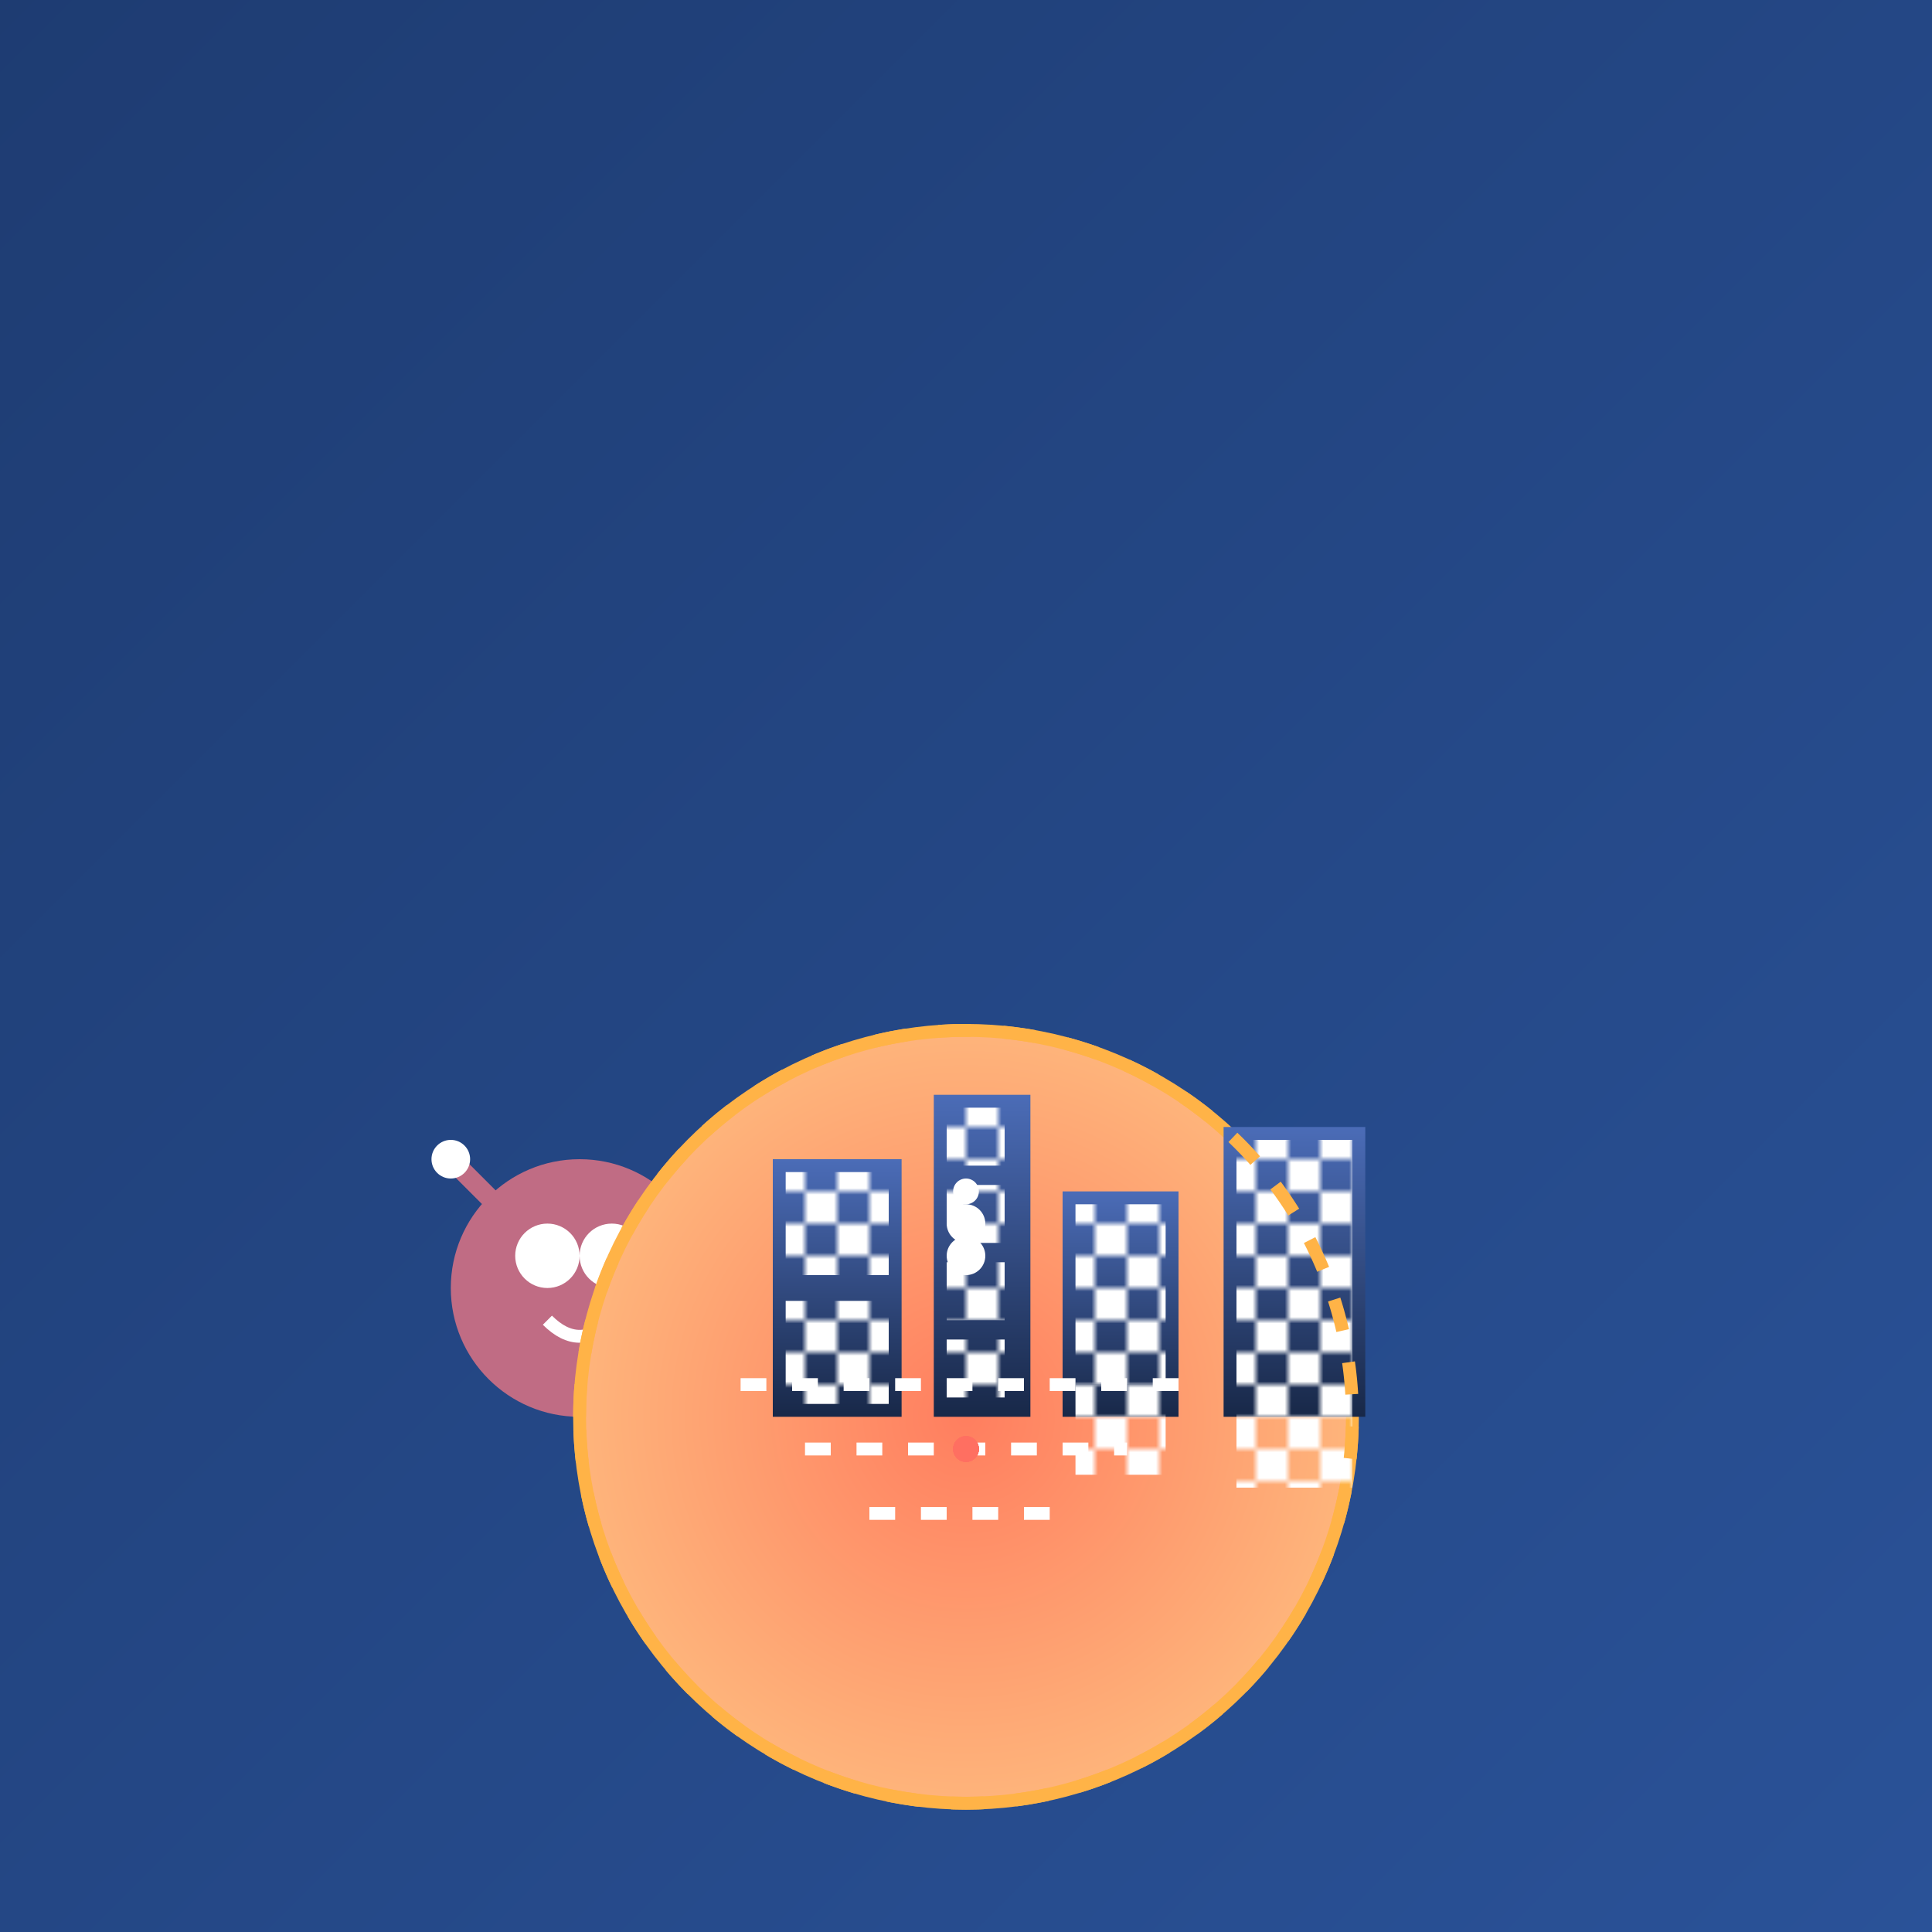 <svg viewBox="0 0 300 300" xmlns="http://www.w3.org/2000/svg">
  <!-- Background Gradient -->
  <defs>
    <linearGradient id="bgGradient" x1="0%" y1="0%" x2="100%" y2="100%">
      <stop offset="0%" style="stop-color:#1e3c72; stop-opacity:1" />
      <stop offset="100%" style="stop-color:#2a5298; stop-opacity:1" />
    </linearGradient>
    <radialGradient id="shellGradient" cx="50%" cy="50%" r="50%">
      <stop offset="0%" style="stop-color:#ff7e5f; stop-opacity:1" />
      <stop offset="100%" style="stop-color:#feb47b; stop-opacity:1" />
    </radialGradient>
    <linearGradient id="buildingGradient" x1="0%" y1="0%" x2="0%" y2="100%">
      <stop offset="0%" style="stop-color:#4b6cb7; stop-opacity:1" />
      <stop offset="100%" style="stop-color:#182848; stop-opacity:1" />
    </linearGradient>
    <pattern id="windowPattern" x="0" y="0" width="10" height="10" patternUnits="userSpaceOnUse">
      <rect width="5" height="5" fill="#fff"/>
      <rect x="5" y="5" width="5" height="5" fill="#fff"/>
    </pattern>
  </defs>

  <!-- Background -->
  <rect width="300" height="300" fill="url(#bgGradient)" />

  <!-- Snail Body -->
  <ellipse cx="150" cy="220" rx="60" ry="30" fill="#6c5b7b" />
  
  <!-- Snail Head -->
  <circle cx="90" cy="200" r="20" fill="#c06c84" />
  <circle cx="85" cy="195" r="5" fill="#fff" />
  <circle cx="95" cy="195" r="5" fill="#fff" />
  <path d="M85,205 Q90,210 95,205" stroke="#fff" stroke-width="2" fill="none" />

  <!-- Antennae -->
  <line x1="80" y1="190" x2="70" y2="180" stroke="#c06c84" stroke-width="3" />
  <circle cx="70" cy="180" r="3" fill="#fff" />
  <line x1="100" y1="190" x2="110" y2="180" stroke="#c06c84" stroke-width="3" />
  <circle cx="110" cy="180" r="3" fill="#fff" />

  <!-- Snail Shell -->
  <circle cx="150" cy="220" r="60" fill="url(#shellGradient)" stroke="#ffb347" stroke-width="2" />

  <!-- Futuristic City on Shell -->
  <g transform="translate(150, 220)">
    <!-- Buildings -->
    <g>
      <!-- Building 1 -->
      <rect x="-30" y="-40" width="20" height="40" fill="url(#buildingGradient)" />
      <rect x="-28" y="-38" width="16" height="16" fill="url(#windowPattern)" />
      <rect x="-28" y="-18" width="16" height="16" fill="url(#windowPattern)" />
      <!-- Building 2 -->
      <rect x="-5" y="-50" width="15" height="50" fill="url(#buildingGradient)" />
      <rect x="-3" y="-48" width="9" height="9" fill="url(#windowPattern)" />
      <rect x="-3" y="-36" width="9" height="9" fill="url(#windowPattern)" />
      <rect x="-3" y="-24" width="9" height="9" fill="url(#windowPattern)" />
      <rect x="-3" y="-12" width="9" height="9" fill="url(#windowPattern)" />
      <!-- Building 3 -->
      <rect x="15" y="-35" width="18" height="35" fill="url(#buildingGradient)" />
      <rect x="17" y="-33" width="14" height="14" fill="url(#windowPattern)" />
      <rect x="17" y="-19" width="14" height="14" fill="url(#windowPattern)" />
      <rect x="17" y="-5" width="14" height="14" fill="url(#windowPattern)" />
      <!-- Building 4 -->
      <rect x="40" y="-45" width="22" height="45" fill="url(#buildingGradient)" />
      <rect x="42" y="-43" width="18" height="18" fill="url(#windowPattern)" />
      <rect x="42" y="-25" width="18" height="18" fill="url(#windowPattern)" />
      <rect x="42" y="-7" width="18" height="18" fill="url(#windowPattern)" />
    </g>
    <!-- Roads -->
    <path d="M-35,-5 H35" stroke="#fff" stroke-width="2" stroke-dasharray="4 4"/>
    <path d="M-25,5 H25" stroke="#fff" stroke-width="2" stroke-dasharray="4 4"/>
    <path d="M-15,15 H15" stroke="#fff" stroke-width="2" stroke-dasharray="4 4"/>
    <!-- Vehicles -->
    <circle cx="-20,-5" cy="5" r="2" fill="#ff6f61"/>
    <circle cx="-10,5" cy="5" r="2" fill="#ff6f61"/>
    <circle cx="0,15" cy="5" r="2" fill="#ff6f61"/>
    <circle cx="10,25" cy="5" r="2" fill="#ff6f61"/>
    <circle cx="20,35" cy="5" r="2" fill="#ff6f61"/>
    <!-- Sky Elements -->
    <circle cx="-25,-30" cy="-30" r="3" fill="#fff"/>
    <circle cx="10,-40" cy="-35" r="2" fill="#fff"/>
    <circle cx="25,-25" cy="-25" r="3" fill="#fff"/>
  </g>

  <!-- Decorative Swirls -->
  <path d="M150,220 m-60,0 a60,60 0 1,1 120,0 a60,60 0 1,1 -120,0" fill="none" stroke="#ffb347" stroke-width="2" stroke-dasharray="5,5"/>
</svg>